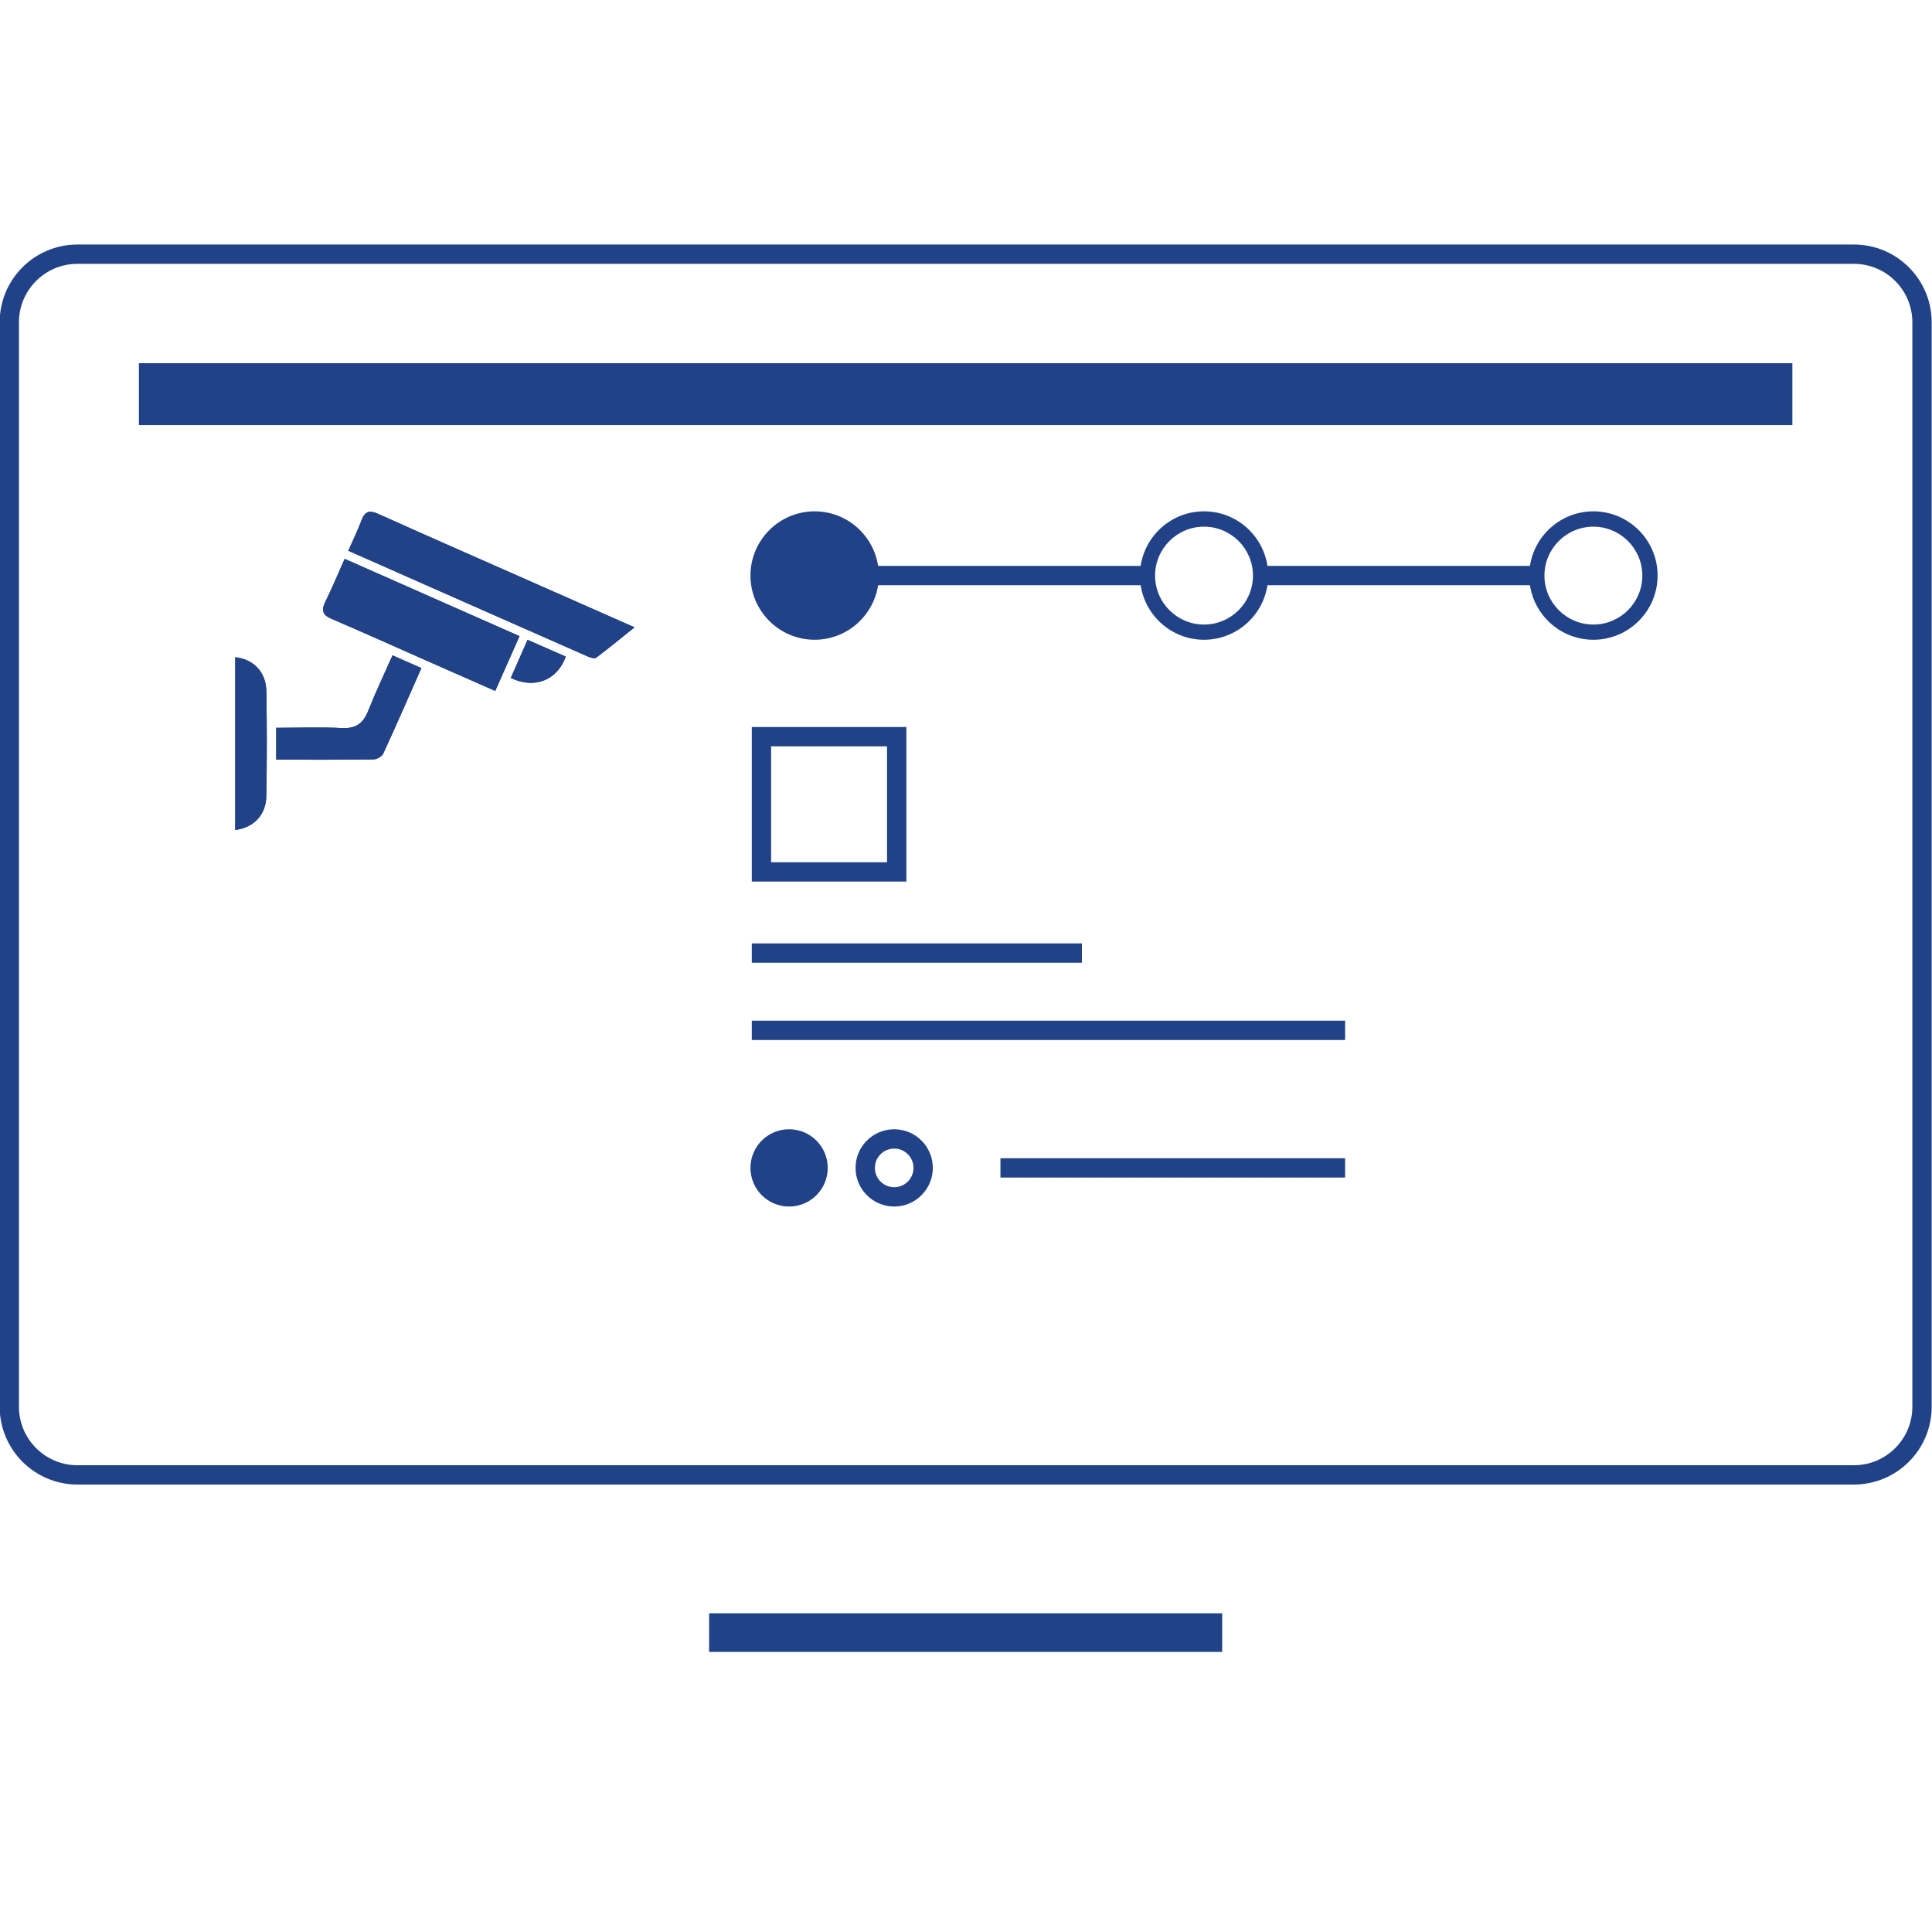 <?xml version="1.0" encoding="UTF-8"?><svg xmlns="http://www.w3.org/2000/svg" viewBox="0 0 300 300"><defs><style>.cls-1{stroke-width:3px;}.cls-1,.cls-2{fill:none;stroke:#214287;stroke-miterlimit:10;}.cls-2{stroke-width:6px;}.cls-3{fill:#214287;}</style></defs><g id="Layer_2"><g><path class="cls-3" d="M54.08,85.52c12.52,5.53,24.85,10.99,37.19,16.42,.4,.18,1.06,.37,1.31,.18,1.96-1.47,3.86-3.04,5.95-4.71-6.46-2.85-12.58-5.55-18.69-8.25-7.04-3.11-14.09-6.2-21.1-9.36-1.34-.6-2.07-.44-2.6,.98-.58,1.56-1.32,3.06-2.06,4.74Zm26.59,13.26c-9.12-4.03-18.1-8-27.15-12-1.05,2.36-1.97,4.56-3.02,6.7-.65,1.33-.38,2.03,.99,2.62,4.88,2.09,9.73,4.27,14.59,6.42,3.58,1.58,7.17,3.16,10.82,4.77,1.27-2.86,2.48-5.59,3.77-8.51Zm-37.78,19.18c5.18,0,10.13,.03,15.08-.04,.53,0,1.32-.45,1.53-.9,2.01-4.36,3.93-8.77,5.92-13.28-1.55-.69-2.95-1.31-4.48-1.98-1.3,2.94-2.63,5.73-3.77,8.6-.76,1.92-1.88,2.8-4.04,2.69-3.38-.17-6.77-.04-10.25-.04v4.96Zm-6.37,10.92c2.89-.37,4.78-2.35,4.83-5.25,.1-5.44,.1-10.89,0-16.33-.05-2.96-2.01-4.94-4.83-5.25v26.83Zm42.8-23.61c3.65,1.77,7.2,.37,8.52-3.32-1.93-.85-3.88-1.7-5.93-2.6-.89,2.04-1.73,3.93-2.6,5.91Z"/><path class="cls-3" d="M54.08,85.52c.74-1.68,1.48-3.18,2.06-4.74,.53-1.42,1.26-1.59,2.6-.98,7.02,3.16,14.06,6.25,21.1,9.36,6.11,2.7,12.23,5.4,18.69,8.25-2.09,1.67-3.98,3.24-5.95,4.71-.25,.19-.91,0-1.31-.18-12.34-5.43-24.67-10.89-37.19-16.42Z"/><path class="cls-3" d="M80.67,98.78c-1.3,2.93-2.5,5.65-3.77,8.51-3.65-1.61-7.24-3.19-10.82-4.77-4.86-2.15-9.71-4.33-14.59-6.42-1.37-.59-1.64-1.3-.99-2.62,1.05-2.14,1.97-4.34,3.02-6.7,9.05,4,18.03,7.97,27.15,12Z"/><path class="cls-3" d="M42.9,117.97v-4.96c3.47,0,6.87-.12,10.25,.04,2.16,.11,3.28-.77,4.04-2.69,1.14-2.87,2.47-5.66,3.77-8.6,1.53,.68,2.93,1.3,4.48,1.98-2,4.51-3.91,8.92-5.92,13.28-.21,.45-1,.89-1.53,.9-4.95,.07-9.9,.04-15.08,.04Z"/><path class="cls-3" d="M36.53,128.88v-26.83c2.83,.31,4.78,2.29,4.83,5.25,.1,5.44,.09,10.89,0,16.33-.05,2.9-1.95,4.88-4.83,5.25Z"/><path class="cls-3" d="M79.33,105.27c.87-1.98,1.7-3.88,2.6-5.91,2.05,.9,3.99,1.75,5.93,2.6-1.32,3.68-4.87,5.09-8.52,3.32Z"/></g></g><g id="Layer_3"><g><line class="cls-2" x1="110.11" y1="253.51" x2="189.78" y2="253.51"/><path class="cls-3" d="M287.87,40.97c5.01,0,9.08,4.07,9.08,9.08V218.44c0,5.01-4.07,9.08-9.08,9.08H12.02c-5.01,0-9.08-4.07-9.08-9.08V50.05c0-5.01,4.07-9.08,9.08-9.08H287.87m0-3H12.02C5.35,37.97-.05,43.38-.05,50.05V218.44c0,6.67,5.41,12.08,12.08,12.08H287.87c6.67,0,12.08-5.41,12.08-12.08V50.05c0-6.67-5.41-12.08-12.08-12.08h0Z"/><rect class="cls-3" x="21.57" y="56.4" width="256.75" height="9.61"/></g><path class="cls-3" d="M247.42,79.4c-4.99,0-9.12,3.69-9.85,8.47h-40.76c-.73-4.79-4.86-8.47-9.85-8.47s-9.12,3.69-9.84,8.47h-40.77c-.73-4.79-4.86-8.47-9.85-8.47-5.5,0-9.97,4.47-9.97,9.97s4.47,9.97,9.97,9.97c4.99,0,9.12-3.69,9.85-8.47h40.77c.73,4.79,4.85,8.47,9.84,8.47s9.12-3.69,9.85-8.47h40.76c.73,4.79,4.86,8.47,9.85,8.47,5.5,0,9.97-4.47,9.97-9.97s-4.47-9.97-9.97-9.97Zm-60.46,17.58c-4.19,0-7.6-3.41-7.6-7.6s3.41-7.6,7.6-7.6,7.6,3.41,7.6,7.6-3.41,7.6-7.6,7.6Zm60.46,0c-4.19,0-7.6-3.41-7.6-7.6s3.41-7.6,7.6-7.6,7.6,3.41,7.6,7.6-3.41,7.6-7.6,7.6Z"/><g><line class="cls-1" x1="116.74" y1="159.99" x2="208.87" y2="159.99"/><line class="cls-1" x1="116.74" y1="147.99" x2="168" y2="147.99"/><path class="cls-3" d="M137.74,115.89v18h-18v-18h18m3-3h-24v24h24v-24h0Z"/><circle class="cls-3" cx="122.53" cy="181.35" r="6"/><path class="cls-3" d="M138.85,178.35c1.65,0,3,1.35,3,3s-1.35,3-3,3-3-1.35-3-3,1.35-3,3-3m0-3c-3.31,0-6,2.69-6,6s2.69,6,6,6,6-2.69,6-6-2.69-6-6-6h0Z"/><line class="cls-1" x1="155.35" y1="181.35" x2="208.87" y2="181.35"/></g></g></svg>